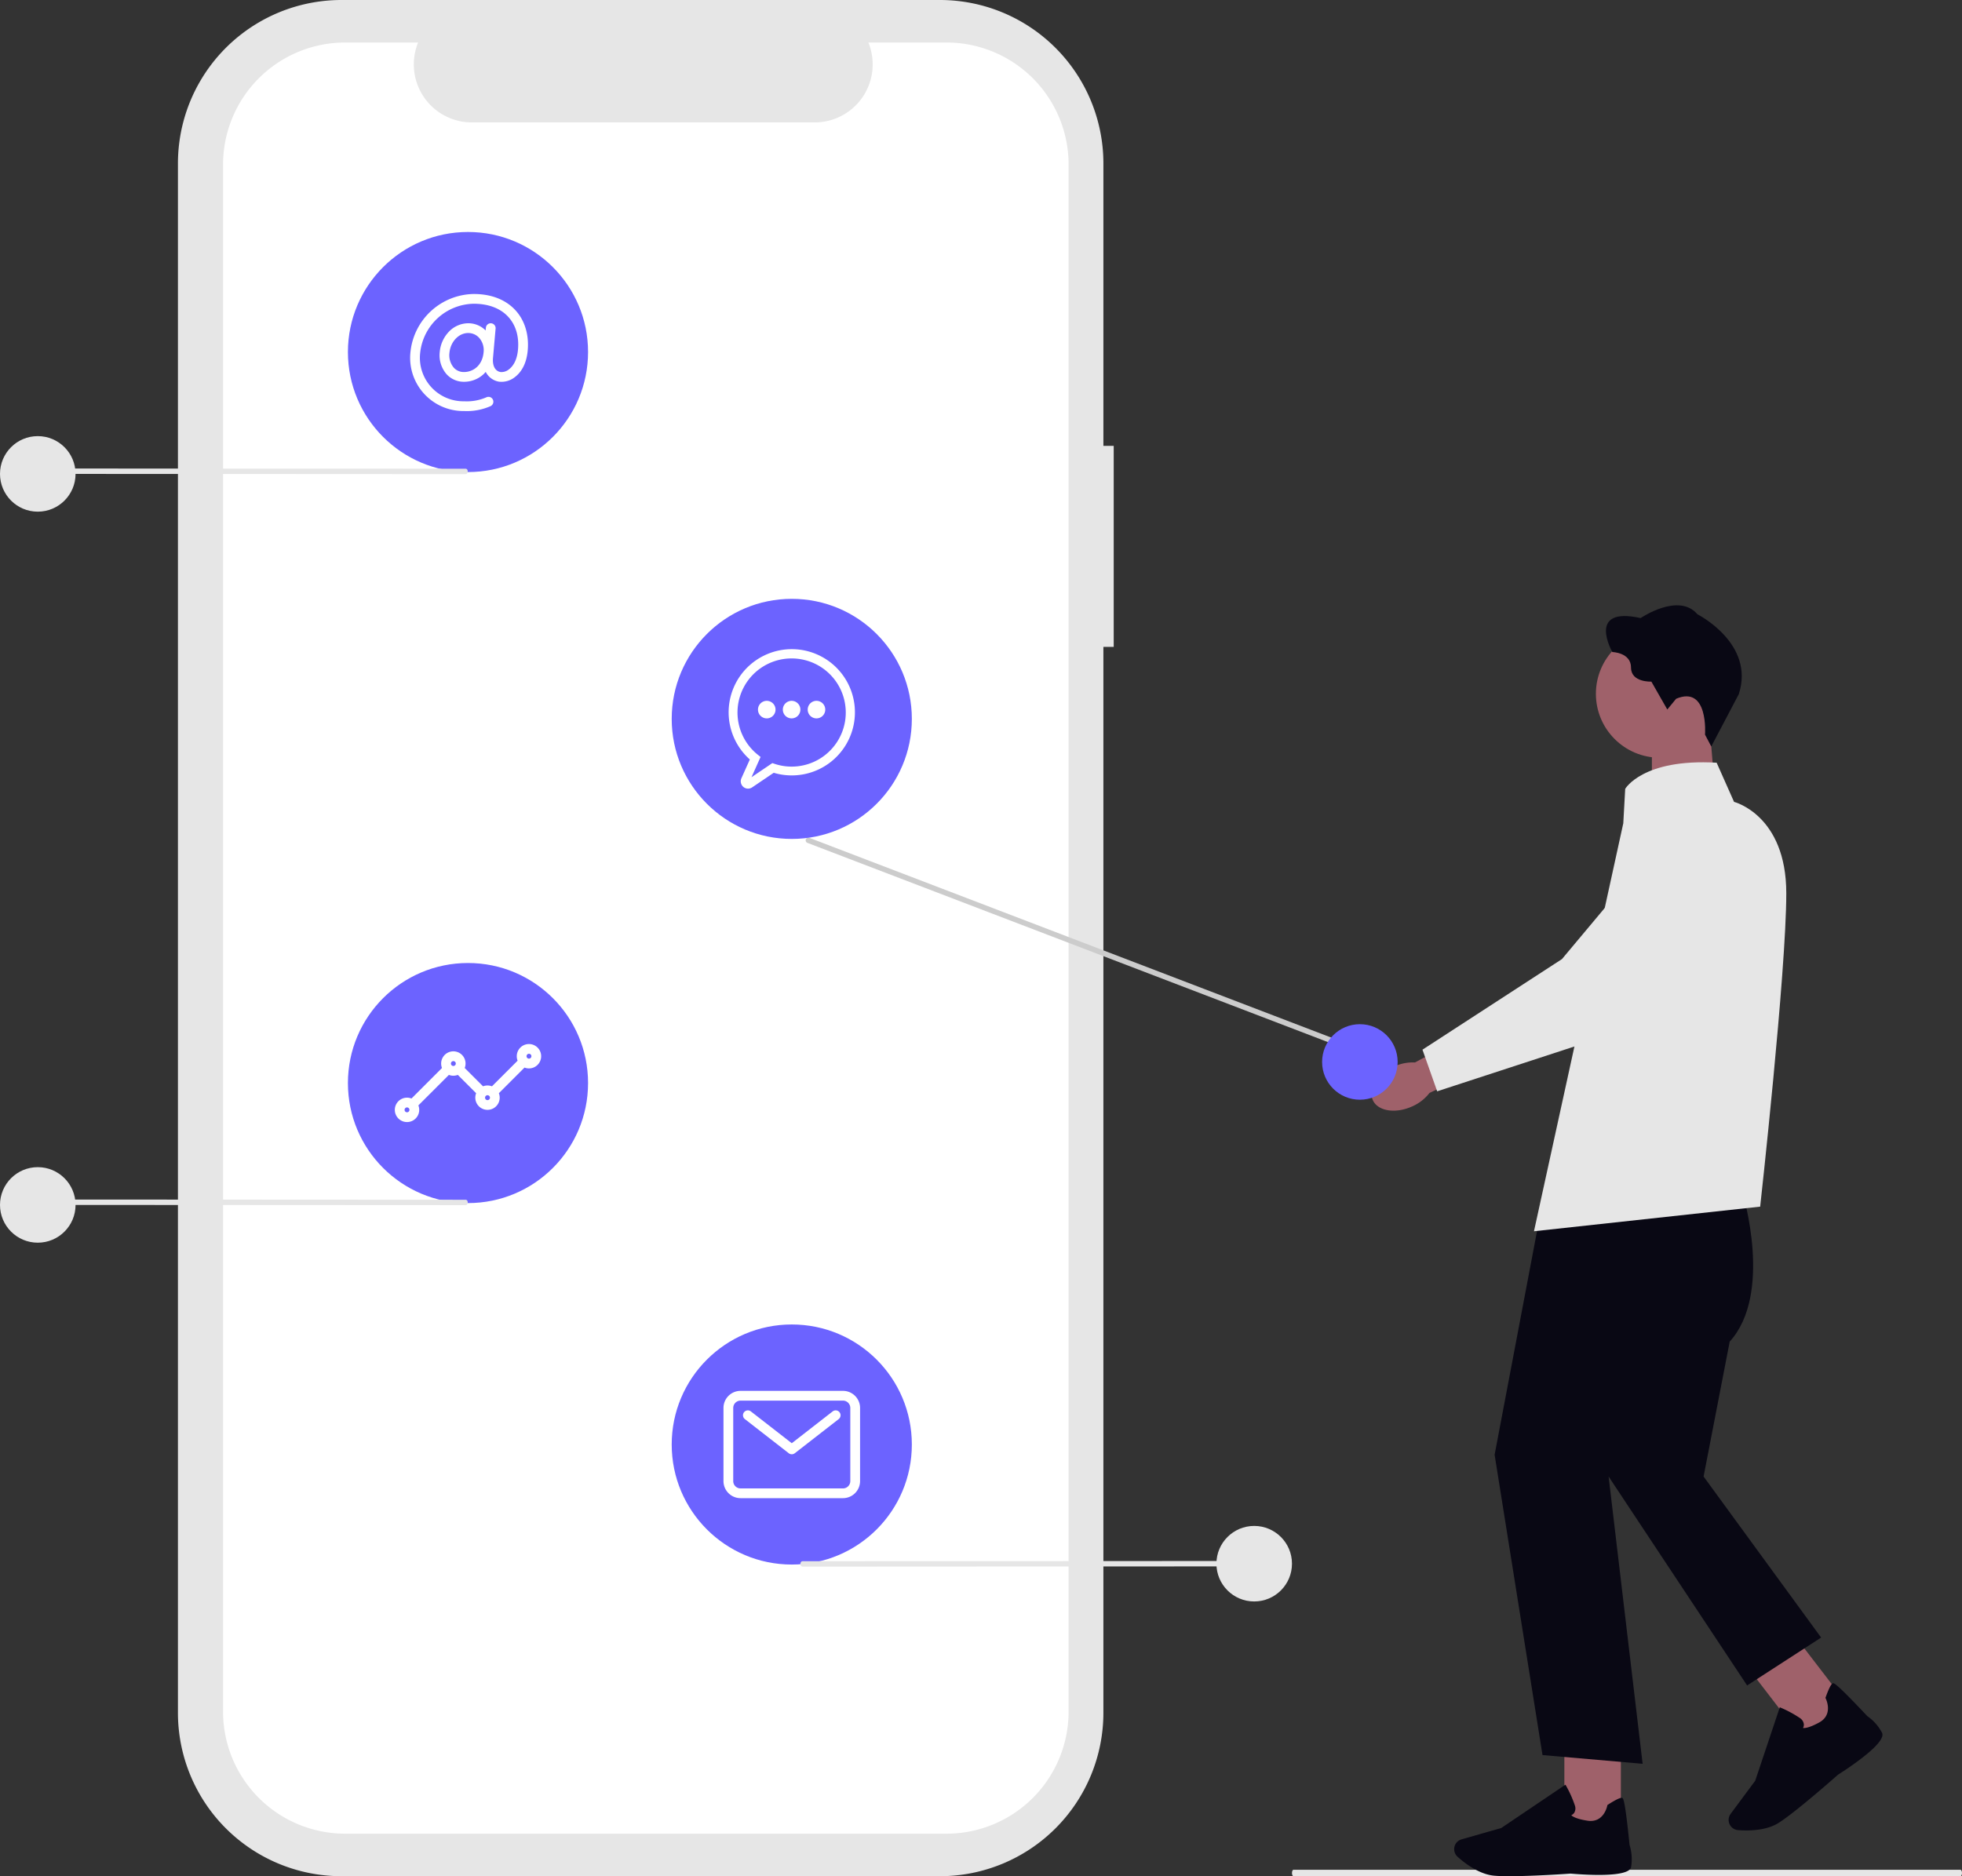 <?xml version="1.0" encoding="UTF-8" standalone="no"?>
<svg xmlns="http://www.w3.org/2000/svg" width="800.299" height="765.487" viewBox="0 0 800.299 765.487" xmlns:xlink="http://www.w3.org/1999/xlink" role="img" artist="Katerina Limpitsouni" source="https://undraw.co/"><rect x="0" y="0" width="800.299" height="765.487" fill="#333333" stroke="none"/><g transform="translate(-239.051 -72.001)"><g transform="translate(766.047 318.97)"><path d="M0,576.38c0,.726.269,1.31.6,1.31H272.7c.336,0,.6-.583.6-1.31s-.269-1.31-.6-1.31H.6C.269,575.07,0,575.653,0,576.38Z" transform="translate(0 -59.172)" fill="#e6e6e6"/><g transform="translate(32.441 0)"><path d="M271.211,181.215l-26.161,8.607V152.16h23.74Z" transform="translate(-130.682 -100.409)" fill="#9f616a"/><ellipse cx="26.073" cy="26.073" rx="26.073" ry="26.073" transform="translate(91.531 10.028)" fill="#9f616a"/><path d="M264.122,143.286l-3.588,4.358-6.5-11.38s-8.3.429-8.3-5.734-7.616-6.328-7.616-6.328-10.775-18.82,11.545-13.856c0,0,15.485-10.61,23.178-1.541,0,0,23.607,11.886,16.85,32.588l-11.226,21.34L275.92,157.9s1.541-20.273-11.809-14.627Z" transform="translate(-139.881 -105.139)" fill="#090814"/><rect width="23.046" height="32.698" transform="translate(78.666 466.018)" fill="#9f616a"/><path d="M323.752,578.614c3.94.352,23.662,1.915,24.653-2.608a19.381,19.381,0,0,0-.616-9.08c-1.893-18.864-2.6-19.073-3.027-19.194-.671-.2-2.63.737-5.811,2.784l-.2.132-.044.231c-.055.3-1.464,7.22-8.144,6.152-4.578-.726-6.064-1.739-6.537-2.234a2.816,2.816,0,0,0,1.211-1.013,3.541,3.541,0,0,0,.253-2.95,45.827,45.827,0,0,0-3.544-7.957l-.3-.528-26.194,17.675-16.178,4.622a4.168,4.168,0,0,0-2.7,2.388h0a4.172,4.172,0,0,0,1.057,4.711c2.939,2.641,8.772,7.165,14.9,7.726,1.629.154,3.786.209,6.207.209,10.114,0,24.884-1.046,24.994-1.068Z" transform="translate(-242.533 -61.165)" fill="#090814"/><rect width="23.046" height="32.698" transform="matrix(0.793, -0.609, 0.609, 0.793, 156.935, 437.862)" fill="#9f616a"/><path d="M227.974,542.051c3.346-2.113,19.942-12.888,17.972-17.07a19.067,19.067,0,0,0-6.02-6.824c-12.987-13.812-13.669-13.548-14.087-13.394-.66.253-1.64,2.179-2.917,5.745l-.077.22.11.209c.132.264,3.225,6.625-2.707,9.839-4.072,2.212-5.866,2.311-6.548,2.212a2.785,2.785,0,0,0,.341-1.541,3.548,3.548,0,0,0-1.6-2.5,46.543,46.543,0,0,0-7.66-4.16l-.55-.242-10.026,29.969-10.026,13.515a4.158,4.158,0,0,0-.682,3.544h0a4.155,4.155,0,0,0,3.709,3.093c3.94.308,11.325.341,16.52-2.939,1.376-.869,3.126-2.135,5.052-3.61,8.023-6.163,19.106-15.98,19.183-16.057Z" transform="translate(-37.688 -64.949)" fill="#090814"/><path d="M227.129,319.262l80.191,4.367s12.426,40.842-5.327,60.378L291.34,439.058l47.941,65.7L309.092,524.3,252.6,439.058l13.874,117.2L225.635,552.7,206.1,430.176l21.029-110.914Z" transform="translate(-155.884 -83.603)" fill="#090814"/><path d="M256.232,174.159s7.1-12.425,37.288-10.654l7.1,15.98s21.307,5.327,21.307,37.288-10.654,127.854-10.654,127.854L219.01,354.665l36.43-166.451.781-14.065Z" transform="translate(-152.738 -99.286)" fill="#e6e6e6"/><path d="M334.325,277.709c-6.791,3.126-10.588,9.267-8.485,13.724s9.322,5.536,16.112,2.421a18,18,0,0,0,6.956-5.448l28.6-13.6-7.044-13.713-27.459,14.869a18.34,18.34,0,0,0-8.706,1.75h0Z" transform="translate(-325.26 -89.453)" fill="#9f616a"/><path d="M237.482,295.249l69.05-22.551.077-.077,52.6-48.668a21.67,21.67,0,1,0-31.333-29.815l-39.5,47.171-56.889,36.957,6,16.982Z" transform="translate(-210.698 -96.968)" fill="#e6e6e6"/></g></g><path d="M902.7,283.066h-4.206V167.847a66.688,66.688,0,0,0-66.688-66.688H587.691A66.688,66.688,0,0,0,521,167.847v632.11a66.688,66.688,0,0,0,66.688,66.688H831.805a66.688,66.688,0,0,0,66.687-66.687V365.081H902.7Z" transform="translate(-209.367 -29.158)" fill="#e6e6e6"/><path d="M832.815,116.917H800.952a23.66,23.66,0,0,1-21.909,32.6H639.193a23.66,23.66,0,0,1-21.907-32.6H587.524a49.8,49.8,0,0,0-49.8,49.8V797.912a49.8,49.8,0,0,0,49.8,49.8H832.815a49.8,49.8,0,0,0,49.8-49.8h0V166.718a49.8,49.8,0,0,0-49.8-49.8Z" transform="translate(-207.685 -27.573)" fill="#fff"/><g transform="translate(380.969 166.65)"><circle cx="48.976" cy="48.976" r="48.976" fill="#6c63ff"/><path d="M22.067,47.752A21.717,21.717,0,0,1,.127,23.705,26.377,26.377,0,0,1,25.926,0c7.166,0,13.059,2.3,17.047,6.652,3.784,4.133,5.554,9.947,4.988,16.371-.537,6.086-3.118,9.254-5.191,10.846a8.73,8.73,0,0,1-6.6,1.889,7.443,7.443,0,0,1-5.343-3.973q-.4.466-.838.895a11.673,11.673,0,0,1-8.041,3.135,9.474,9.474,0,0,1-7.077-3.078,11.789,11.789,0,0,1-2.8-9.031,13.663,13.663,0,0,1,3.665-8.24,10.98,10.98,0,0,1,7.961-3.525,9.929,9.929,0,0,1,7.1,2.943l.1-1.123a1.989,1.989,0,0,1,3.963.348L33.8,26.076c-.283,3.219.86,5.377,3.059,5.764a4.779,4.779,0,0,0,3.486-1.133c1.437-1.1,3.237-3.387,3.65-8.031.473-5.377-.895-9.99-3.958-13.332-3.212-3.512-8.1-5.367-14.113-5.367A22.386,22.386,0,0,0,4.09,24.047,17.741,17.741,0,0,0,22.067,43.775a20,20,0,0,0,9.09-1.646A1.989,1.989,0,1,1,32.7,45.795a23.794,23.794,0,0,1-9.522,1.984C22.807,47.779,22.438,47.77,22.067,47.752Zm1.625-31.834c-3.893,0-7.26,3.57-7.663,8.137a7.83,7.83,0,0,0,1.77,6,5.46,5.46,0,0,0,4.143,1.785c3.64,0,7.539-2.516,8.031-8.137a7.587,7.587,0,0,0-1.82-5.812,5.99,5.99,0,0,0-4.443-1.969Z" transform="translate(25.378 25.3)" fill="#fff"/></g><g transform="translate(380.969 464.907)"><circle cx="48.976" cy="48.976" r="48.976" fill="#6c63ff"/><path d="M0,26.863a4.979,4.979,0,0,1,6.8-4.635L19.245,9.775a4.976,4.976,0,1,1,9.263,0l7.48,7.48a5.005,5.005,0,0,1,3.636,0L50.088,6.795A4.974,4.974,0,1,1,52.9,9.607L42.439,20.068a4.975,4.975,0,1,1-9.266,0L25.694,12.59a4.975,4.975,0,0,1-3.634,0L9.606,25.039A4.976,4.976,0,1,1,0,26.863Zm3.979,0a.994.994,0,1,0,.995-1A1,1,0,0,0,3.979,26.863ZM36.81,21.885a1,1,0,1,0,.994-1A1,1,0,0,0,36.81,21.885ZM22.885,7.955a.995.995,0,1,0,1-.988A1,1,0,0,0,22.885,7.955ZM53.727,4.973a.994.994,0,1,0,.995-1A.994.994,0,0,0,53.727,4.973Z" transform="translate(19.128 33.056)" fill="#fff"/></g><g transform="translate(513.039 612.384)"><circle cx="48.976" cy="48.976" r="48.976" fill="#6c63ff"/><path d="M6.962,43.775A6.971,6.971,0,0,1,0,36.814V6.967A6.97,6.97,0,0,1,6.962,0H48.749a6.973,6.973,0,0,1,6.967,6.967V36.814a6.975,6.975,0,0,1-6.967,6.961ZM3.979,6.967V36.814A2.99,2.99,0,0,0,6.962,39.8H48.749a2.984,2.984,0,0,0,2.984-2.982V6.967a2.99,2.99,0,0,0-2.984-2.99H6.962A3,3,0,0,0,3.979,6.967ZM26.635,25.451,8.728,11.521a1.99,1.99,0,0,1,2.442-3.143L27.858,21.357,44.542,8.379a1.991,1.991,0,1,1,2.447,3.143L29.082,25.451a2.007,2.007,0,0,1-2.447,0Z" transform="translate(21.118 27.089)" fill="#fff"/></g><path d="M925.284,690.042l-172.764.091c-.456,0-.826-.493-.826-1.1s.37-1.1.826-1.1l172.764-.091c.456,0,.826.493.826,1.1S925.74,690.042,925.284,690.042Z" transform="translate(-186.164 21.045)" fill="#e6e6e6"/><circle cx="15.408" cy="15.408" r="15.408" transform="translate(735.231 694.577)" fill="#e6e6e6"/><path d="M231.288,2.2,1.09,2.292a1.1,1.1,0,0,1,0-2.2L231.288,0a1.1,1.1,0,0,1,0,2.2Z" transform="matrix(0.934, 0.358, -0.358, 0.934, 568.19, 413.355)" fill="#ccc"/><circle cx="15.408" cy="15.408" r="15.408" transform="translate(778.335 489.869)" fill="#6c63ff"/><path d="M416.055,285.042l166.14.091c.435,0,.787-.493.787-1.1s-.352-1.1-.787-1.1l-166.14-.091c-.435,0-.787.493-.787,1.1S415.62,285.042,416.055,285.042Z" transform="translate(-153.136 -19.689)" fill="#e6e6e6"/><circle cx="15.408" cy="15.408" r="15.408" transform="translate(239.051 249.943)" fill="#e6e6e6"/><path d="M416.055,556.042l166.14.091c.435,0,.787-.493.787-1.1s-.352-1.1-.787-1.1l-166.14-.091c-.435,0-.787.493-.787,1.1S415.62,556.042,416.055,556.042Z" transform="translate(-153.136 7.567)" fill="#e6e6e6"/><circle cx="15.408" cy="15.408" r="15.408" transform="translate(239.051 548.2)" fill="#e6e6e6"/><g transform="translate(513.039 316.328)"><circle cx="48.976" cy="48.976" r="48.976" transform="translate(0 0)" fill="#6c63ff"/><path d="M5.429,55.547a3,3,0,0,1-.219-2.84l3.447-7.684A25.756,25.756,0,1,1,18.4,50.451L9.606,56.4a2.961,2.961,0,0,1-4.178-.852ZM4.862,18.584a22.063,22.063,0,0,0,7.092,24.545l1.084.859-3.7,8.271,8.5-5.76.84.283A22.068,22.068,0,1,0,25.7,3.8h-.012A22.052,22.052,0,0,0,4.862,18.584Zm27.4,6.094a3.581,3.581,0,1,1,3.582,3.578A3.578,3.578,0,0,1,32.261,24.678Zm-10.141,0A3.579,3.579,0,1,1,25.7,28.256,3.578,3.578,0,0,1,22.12,24.678Zm-10.141,0a3.579,3.579,0,1,1,3.576,3.578A3.577,3.577,0,0,1,11.979,24.678Z" transform="translate(23.212 20.515)" fill="#fff"/></g></g></svg>